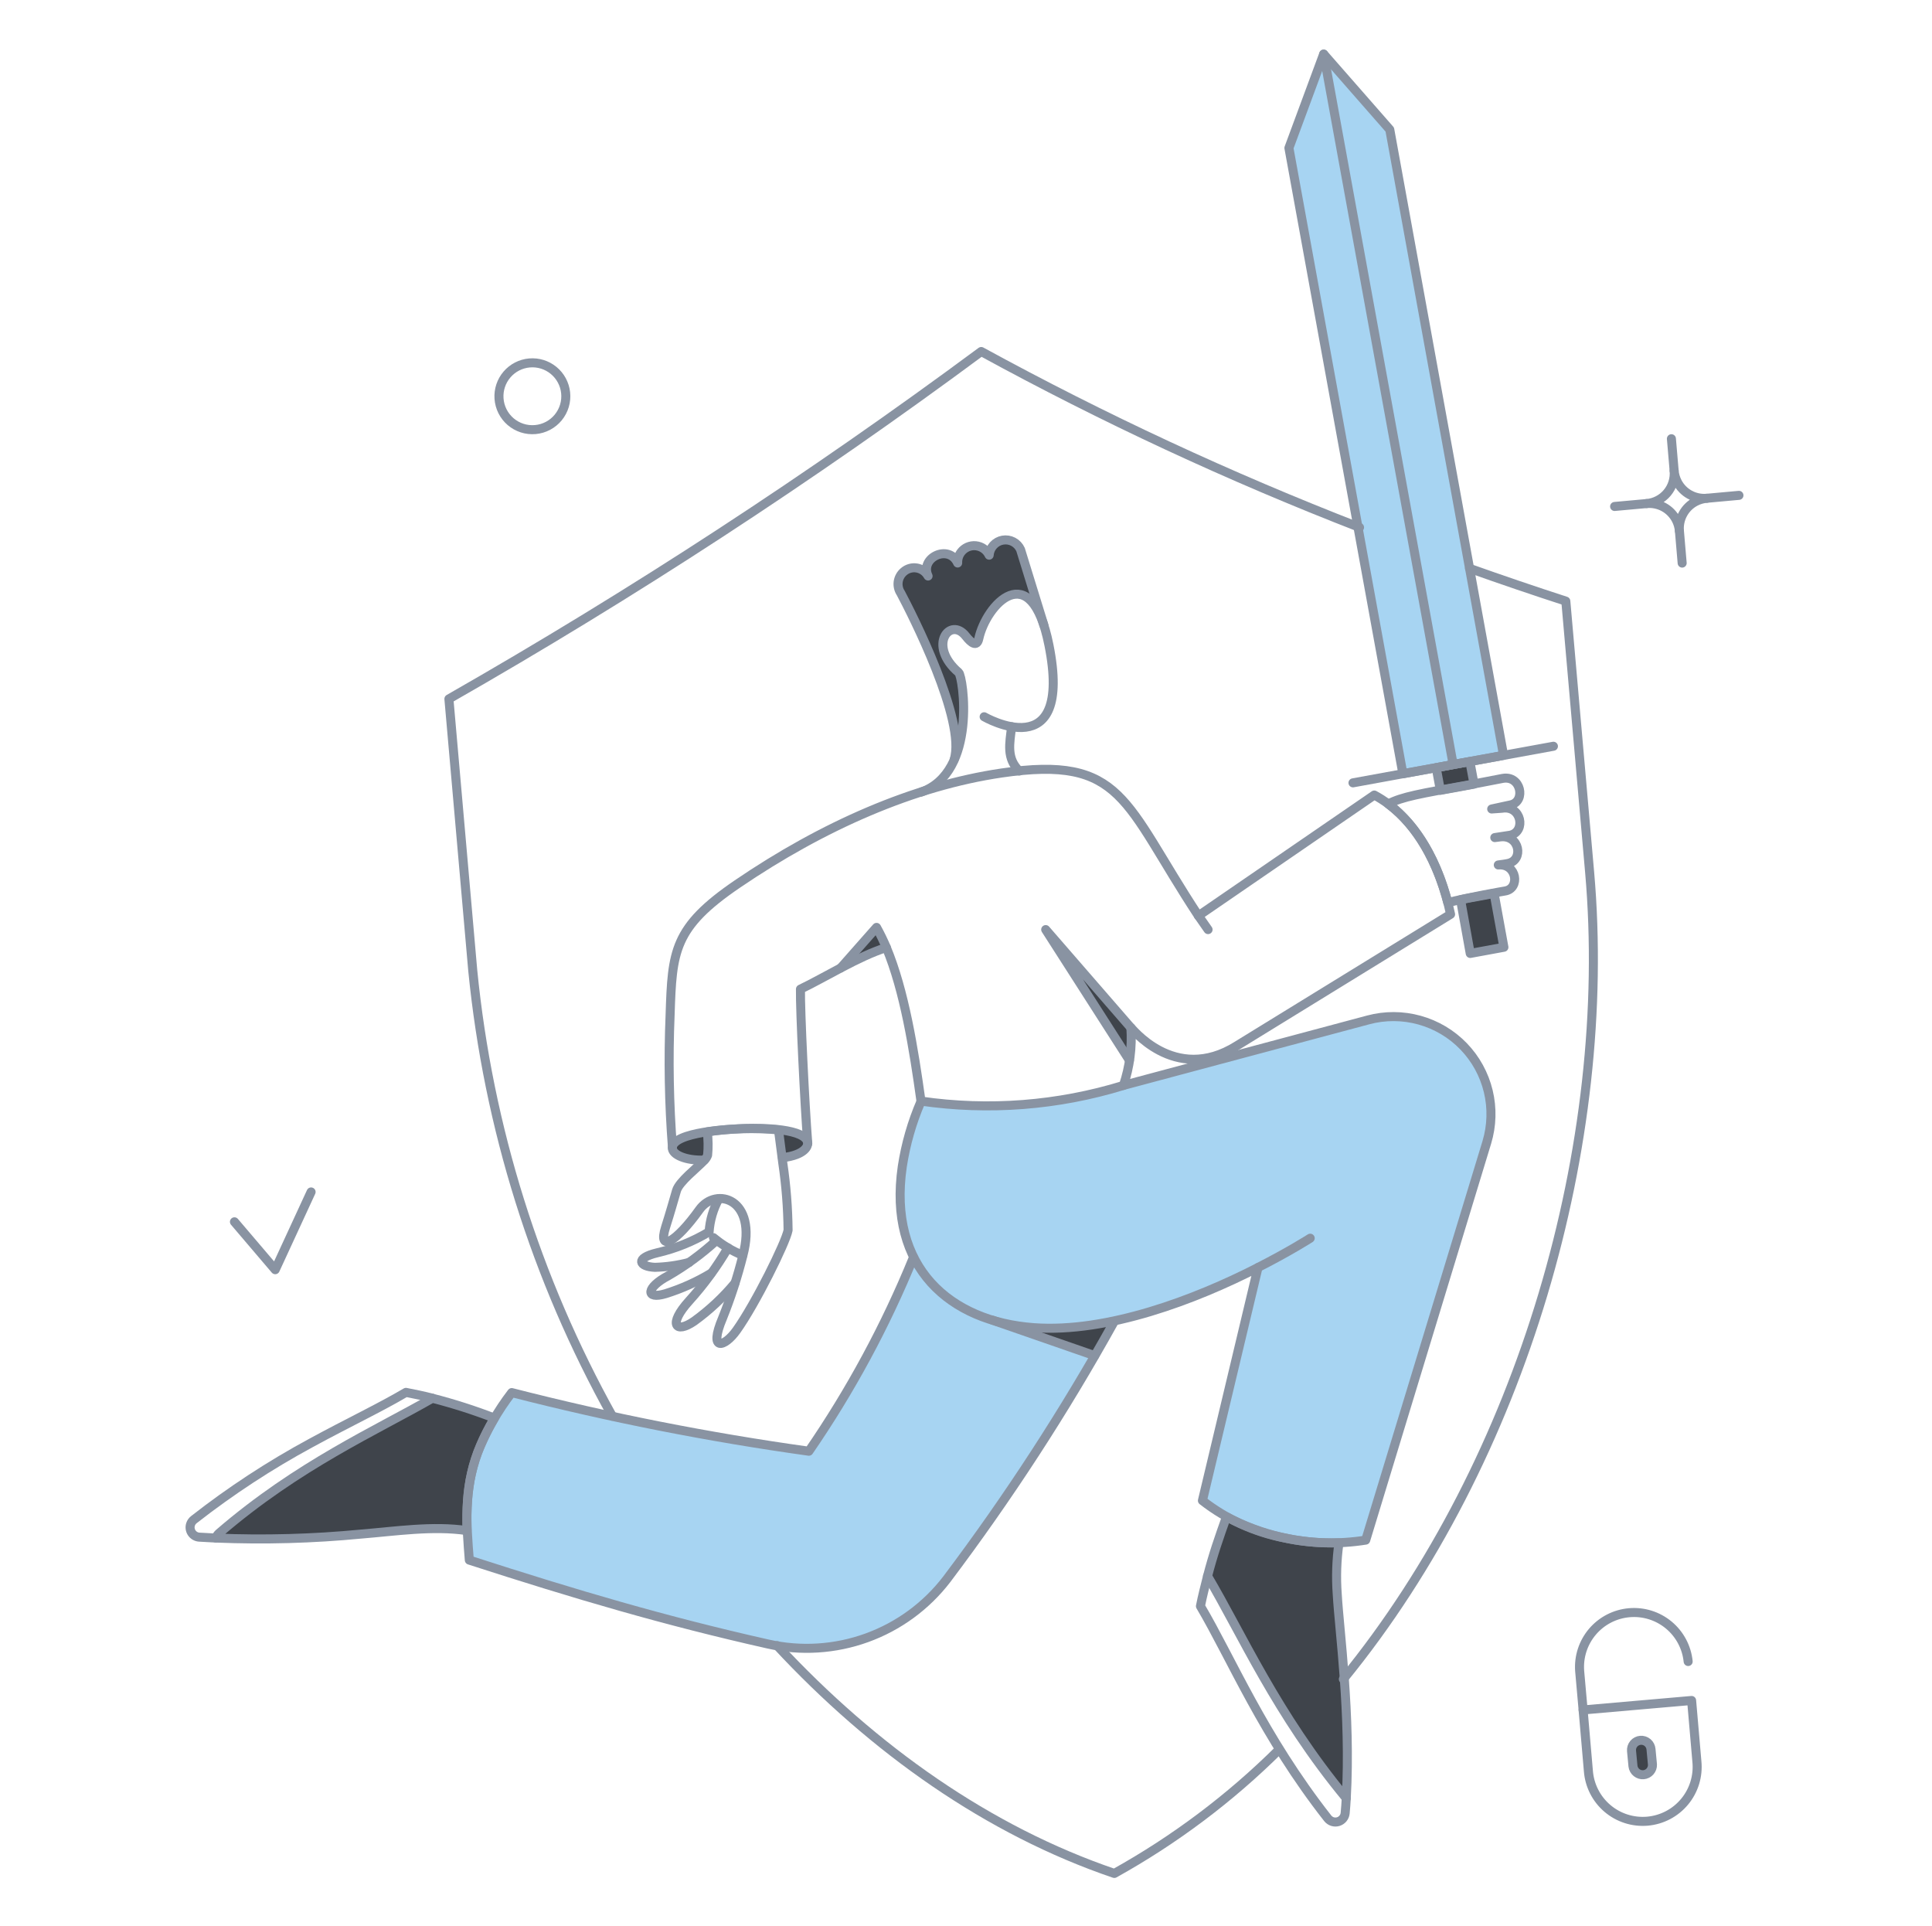<svg width="321" height="320" viewBox="0 0 321 320" fill="none" xmlns="http://www.w3.org/2000/svg">
<path d="M227.401 169.409L186.688 180.298C175.803 183.629 164.319 184.517 153.052 182.899C149.745 191.046 147.835 201.235 151.902 209.064V209.094C147.14 220.303 141.295 231.021 134.449 241.093C117.825 238.775 101.344 235.523 85.085 231.354C79.213 239.78 76.502 245.091 78.007 259.182C95.883 264.929 110.523 269.254 127.644 273.096C133.098 274.325 138.79 273.968 144.048 272.067C149.305 270.166 153.91 266.8 157.317 262.367C166.209 250.469 174.391 238.056 181.818 225.193L165.824 219.576C179.751 223.373 197.621 216.362 209.015 210.546V210.576L199.782 249.262C207.002 255.101 218.01 257.308 226.914 255.826L247.029 189.758C247.867 187 247.954 184.068 247.279 181.266C246.605 178.463 245.194 175.892 243.193 173.817C241.192 171.743 238.673 170.24 235.897 169.465C233.121 168.69 230.188 168.671 227.401 169.409Z" fill="#A7D4F2"/>
<path d="M241.949 126.91L249.813 125.489L230.908 21.526L220.473 8.762L241.949 126.91Z" fill="#A7D4F2"/>
<path d="M219.446 8.943L214.152 24.582L233.088 128.544L240.922 127.122L219.446 8.943Z" fill="#A7D4F2"/>
<path d="M134.208 189.947C134.117 189.04 132.695 188.072 129.398 187.648L130.003 192.337C132.514 192.034 134.303 191.006 134.208 189.947Z" fill="#3F444B"/>
<path d="M117.54 188.012C113.401 188.649 111.745 189.704 111.704 190.674C111.653 191.823 113.912 192.851 117.028 192.73C117.29 192.503 117.489 192.211 117.602 191.883C117.746 190.596 117.726 189.295 117.542 188.012H117.54Z" fill="#3F444B"/>
<path d="M82.15 235.592C78.783 234.283 75.338 233.182 71.836 232.295C62.52 237.649 49.548 243.38 36.416 254.709C36.159 254.922 35.969 255.206 35.871 255.525C43.923 255.858 51.989 255.635 60.009 254.86C65.665 254.406 71.927 253.438 77.583 254.285C77.435 247.244 78.228 242.178 82.15 235.592Z" fill="#3F444B"/>
<path d="M223.016 274.309C222.539 268.502 221.534 262.029 222.502 256.32C216 256.533 209.556 255.042 203.809 251.994C202.583 255.225 201.523 258.516 200.633 261.855C206.259 271.323 212.067 284.722 223.68 298.756C224.016 290.602 223.793 282.433 223.016 274.309Z" fill="#3F444B"/>
<path d="M169.536 91.31C169.304 90.75 168.888 90.287 168.357 89.996C167.826 89.706 167.212 89.605 166.616 89.711C166.02 89.817 165.478 90.123 165.079 90.578C164.681 91.034 164.45 91.612 164.424 92.217C164.364 92.217 164.333 92.247 164.273 92.247C164.018 91.671 163.568 91.204 163.003 90.927C162.438 90.65 161.792 90.581 161.181 90.732C160.569 90.883 160.031 91.246 159.661 91.757C159.291 92.267 159.114 92.892 159.161 93.521C159.131 93.521 159.1 93.551 159.07 93.551C158.769 92.932 158.239 92.455 157.593 92.218C156.947 91.981 156.234 92.004 155.604 92.281C154.975 92.558 154.477 93.069 154.215 93.706C153.954 94.342 153.949 95.055 154.202 95.695C153.925 95.193 153.492 94.794 152.968 94.559C152.444 94.325 151.858 94.267 151.298 94.395C150.875 94.498 150.483 94.703 150.155 94.99C149.828 95.278 149.574 95.64 149.417 96.046C149.26 96.453 149.203 96.891 149.251 97.324C149.299 97.757 149.452 98.172 149.695 98.534C151.48 101.892 160.614 119.798 158.558 126.235C161.159 120.367 159.831 112.17 159.284 111.716C153.96 107.3 157.892 102.369 160.463 105.666C161.703 107.239 162.278 107.179 162.611 106.18C163.669 101.038 170.052 93.537 173.436 103.851C169.095 89.848 169.784 92.056 169.536 91.31Z" fill="#3F444B"/>
<path d="M147.246 157.432C144.636 158.35 142.106 159.484 139.684 160.82L145.642 154.074C146.236 155.163 146.773 156.284 147.246 157.432Z" fill="#3F444B"/>
<path d="M187.656 176.155L173.742 154.406L187.898 170.71C188.016 172.528 187.935 174.354 187.656 176.155Z" fill="#3F444B"/>
<path d="M185.113 219.441C184.024 221.352 182.936 223.252 181.786 225.188L164.363 219.078C170.564 221.286 178.187 220.923 185.113 219.441Z" fill="#3F444B"/>
<path d="M244.281 158.4L249.877 157.371L248.244 148.418C246.61 148.781 244.675 149.055 242.672 149.477L244.281 158.4Z" fill="#3F444B"/>
<path d="M244.917 130.268L244.221 126.518L238.625 127.546L239.321 131.297C240.332 131.115 244.321 130.391 244.917 130.268Z" fill="#3F444B"/>
<path d="M271.322 293.426C271.375 293.842 271.586 294.222 271.912 294.485C272.238 294.749 272.653 294.877 273.071 294.842C273.488 294.807 273.876 294.611 274.154 294.297C274.431 293.982 274.576 293.573 274.558 293.154L274.316 290.607C274.28 290.178 274.075 289.781 273.746 289.503C273.417 289.225 272.991 289.089 272.562 289.125C272.133 289.161 271.736 289.366 271.458 289.695C271.18 290.024 271.044 290.45 271.08 290.879L271.322 293.426Z" fill="#3F444B"/>
<path d="M212.519 290.672C204.38 298.751 195.169 305.672 185.144 311.241C164.243 304.132 145.185 290.672 129.125 273.4" stroke="#8993A2" stroke-width="1.5" stroke-linecap="round" stroke-linejoin="round"/>
<path d="M225.886 87.618C204.322 79.253 183.326 69.493 163.031 58.398C134.716 79.367 105.182 98.638 74.586 116.112L78.548 161.242C81.129 187.252 89.025 212.456 101.749 235.289" stroke="#8993A2" stroke-width="1.5" stroke-linecap="round" stroke-linejoin="round"/>
<path d="M223.195 278.967C253.111 242.337 268.053 189.856 264.121 144.968L260.158 99.868C254.8 98.128 249.465 96.313 244.157 94.424" stroke="#8993A2" stroke-width="1.5" stroke-linecap="round" stroke-linejoin="round"/>
<path d="M153.02 131.6C162.396 128.363 160.045 112.383 159.281 111.727C154.015 107.212 157.88 102.386 160.461 105.677C161.363 106.83 162.315 107.543 162.626 106.105C163.834 100.509 171.3 92.204 174.284 107.19C178.361 127.669 163.516 119.077 163.516 119.077" stroke="#8993A2" stroke-width="1.5" stroke-linecap="round" stroke-linejoin="round"/>
<path d="M117.028 192.729C113.912 192.85 111.653 191.82 111.704 190.672C111.82 188.052 121.331 187.553 123.918 187.474C126.43 187.397 134.046 187.437 134.208 189.946C134.208 190.297 133.917 191.857 130.004 192.334" stroke="#8993A2" stroke-width="1.5" stroke-linecap="round" stroke-linejoin="round"/>
<path d="M130.062 193.243C130.608 196.929 130.9 200.648 130.939 204.375C130.576 206.401 125.526 216.592 122.379 221.011C120.379 223.823 117.661 224.642 120.049 218.985C121.416 215.588 122.548 212.101 123.437 208.549C125.921 199.112 118.959 197.115 116.208 200.957C112.261 206.47 109.249 208.095 110.582 203.891C111.397 201.32 111.822 199.777 112.397 197.811C112.842 196.297 115.815 194.046 116.985 192.788C117.248 192.548 117.448 192.247 117.569 191.913C117.696 190.625 117.677 189.326 117.509 188.041C121.424 187.46 125.394 187.348 129.336 187.708C129.336 187.708 129.535 189.092 130.062 193.243Z" stroke="#8993A2" stroke-width="1.5" stroke-linecap="round" stroke-linejoin="round"/>
<path d="M122.106 213.175C120.12 215.557 117.844 217.68 115.33 219.497C112.213 221.643 110.978 220.014 114.483 216.139C116.939 213.425 119.108 210.465 120.956 207.307" stroke="#8993A2" stroke-width="1.5" stroke-linecap="round" stroke-linejoin="round"/>
<path d="M118.539 205.615C120.004 206.836 121.645 207.827 123.409 208.549" stroke="#8993A2" stroke-width="1.5" stroke-linecap="round" stroke-linejoin="round"/>
<path d="M118.174 211.513C115.789 212.951 113.24 214.097 110.58 214.925C107.134 215.958 107.396 213.855 111.004 211.961C113.89 210.292 116.587 208.317 119.05 206.07" stroke="#8993A2" stroke-width="1.5" stroke-linecap="round" stroke-linejoin="round"/>
<path d="M114.514 209.728C112.655 210.215 110.748 210.489 108.827 210.545C106.226 210.443 105.381 209.039 109.221 208.125C112.25 207.421 115.151 206.247 117.817 204.647C117.949 202.727 118.496 200.859 119.42 199.172" stroke="#8993A2" stroke-width="1.5" stroke-linecap="round" stroke-linejoin="round"/>
<path d="M139.68 160.818L145.639 154.072C146.242 155.156 146.785 156.272 147.269 157.415" stroke="#8993A2" stroke-width="1.5" stroke-linecap="round" stroke-linejoin="round"/>
<path d="M187.656 176.154L173.742 154.436L187.898 170.739" stroke="#8993A2" stroke-width="1.5" stroke-linecap="round" stroke-linejoin="round"/>
<path d="M134.206 189.947C133.691 183.323 132.932 167.836 132.996 164.327C136.976 162.428 142.643 158.876 147.27 157.422C150.267 164.621 151.808 174.213 153.02 182.929C164.286 184.561 175.774 183.673 186.656 180.328C187.698 177.245 188.12 173.986 187.896 170.74C187.737 170.354 195.023 180.303 205.5 173.734L241.011 151.895C239.227 143.547 235.173 135.743 228.337 132.083L199.118 152.142C186.656 133.207 186.654 125.455 166.42 128.421C151.839 130.562 136.694 137.204 122.5 146.872C111.918 154.079 111.674 158.034 111.338 168.59C111.03 175.952 111.161 183.325 111.731 190.671" stroke="#8993A2" stroke-width="1.5" stroke-linecap="round" stroke-linejoin="round"/>
<path d="M217.689 205.707C217.689 205.707 214.301 207.885 209.008 210.577" stroke="#8993A2" stroke-width="1.5" stroke-linecap="round" stroke-linejoin="round"/>
<path d="M185.086 219.62C176.823 234.504 167.535 248.795 157.288 262.39C153.882 266.824 149.278 270.191 144.02 272.094C138.762 273.997 133.07 274.356 127.615 273.129C110.496 269.277 95.855 264.962 77.978 259.184C77.501 253.248 77.023 247.607 79.379 241.277C80.794 237.726 82.695 234.387 85.026 231.356C101.285 235.526 117.766 238.778 134.391 241.096C141.317 231.032 147.138 220.25 151.753 208.938" stroke="#8993A2" stroke-width="1.5" stroke-linecap="round" stroke-linejoin="round"/>
<path d="M168.082 120.729C167.747 123.534 167.181 125.982 169.355 128.09" stroke="#8993A2" stroke-width="1.5" stroke-linecap="round" stroke-linejoin="round"/>
<path d="M35.87 255.52C34.963 255.46 33.995 255.436 33.087 255.369C32.842 255.351 32.605 255.278 32.392 255.155C32.179 255.032 31.998 254.862 31.86 254.658C31.723 254.455 31.633 254.223 31.598 253.98C31.564 253.737 31.584 253.489 31.659 253.255C31.759 252.943 31.951 252.667 32.21 252.465C38.325 247.683 44.831 243.423 51.66 239.729C57.685 236.443 63.093 233.891 67.449 231.32C68.931 231.623 70.383 231.895 71.835 232.288" stroke="#8993A2" stroke-width="1.5" stroke-linecap="round" stroke-linejoin="round"/>
<path d="M82.15 235.591C78.25 242.139 77.432 247.2 77.583 254.284C71.927 253.438 65.665 254.404 60.009 254.859C51.989 255.633 43.923 255.854 35.871 255.521C35.969 255.202 36.159 254.918 36.416 254.705C49.556 243.375 62.524 237.645 71.836 232.291C75.336 233.189 78.78 234.291 82.15 235.591Z" stroke="#8993A2" stroke-width="1.5" stroke-linecap="round" stroke-linejoin="round"/>
<path d="M223.68 298.747C223.621 299.555 223.589 300.391 223.5 301.198C223.474 301.525 223.351 301.836 223.145 302.092C222.94 302.348 222.663 302.535 222.349 302.631C222.035 302.725 221.699 302.723 221.386 302.625C221.074 302.525 220.799 302.333 220.596 302.076C209.838 288.36 204.595 275.548 199.453 266.837C199.786 265.143 200.209 263.509 200.633 261.846" stroke="#8993A2" stroke-width="1.5" stroke-linecap="round" stroke-linejoin="round"/>
<path d="M222.182 264.866C221.97 262.012 222.068 259.144 222.472 256.312C215.97 256.525 209.526 255.034 203.779 251.986C202.558 255.406 201.55 258.289 200.633 261.847C206.259 271.315 212.065 284.713 223.68 298.748C224.462 284.78 222.524 270.965 222.182 264.866Z" stroke="#8993A2" stroke-width="1.5" stroke-linecap="round" stroke-linejoin="round"/>
<path d="M224.797 130.056L258.1 123.977" stroke="#8993A2" stroke-width="1.5" stroke-linecap="round" stroke-linejoin="round"/>
<path d="M38.953 202.984L45.729 210.939L51.688 198.023" stroke="#8993A2" stroke-width="1.5" stroke-linecap="round" stroke-linejoin="round"/>
<path d="M281.936 292.639L281.059 282.506L263.031 284.079L263.908 294.212C263.998 295.407 264.323 296.572 264.866 297.64C265.409 298.709 266.158 299.658 267.071 300.435C267.983 301.211 269.041 301.799 270.182 302.163C271.324 302.528 272.526 302.662 273.72 302.559C274.914 302.454 276.075 302.114 277.136 301.557C278.197 301 279.137 300.239 279.901 299.316C280.665 298.393 281.239 297.328 281.588 296.181C281.938 295.035 282.056 293.831 281.936 292.639Z" stroke="#8993A2" stroke-width="1.5" stroke-linecap="round" stroke-linejoin="round"/>
<path d="M263.033 284.078L262.458 277.605C262.283 275.232 263.049 272.886 264.59 271.073C266.133 269.263 268.326 268.132 270.696 267.925C273.065 267.718 275.421 268.452 277.254 269.968C279.087 271.486 280.248 273.665 280.486 276.032" stroke="#8993A2" stroke-width="1.5" stroke-linecap="round" stroke-linejoin="round"/>
<path d="M271.318 293.424C271.371 293.84 271.582 294.22 271.908 294.484C272.234 294.747 272.649 294.875 273.067 294.84C273.485 294.805 273.873 294.609 274.15 294.295C274.427 293.981 274.572 293.571 274.555 293.152L274.313 290.605C274.276 290.176 274.071 289.779 273.742 289.501C273.413 289.223 272.987 289.087 272.558 289.123C272.129 289.159 271.732 289.364 271.454 289.693C271.176 290.022 271.04 290.448 271.076 290.877L271.318 293.424Z" stroke="#8993A2" stroke-width="1.5" stroke-linecap="round" stroke-linejoin="round"/>
<path d="M93.978 65.234C94.058 65.969 93.99 66.713 93.778 67.421C93.567 68.129 93.216 68.788 92.747 69.359C92.278 69.93 91.699 70.402 91.045 70.747C90.391 71.091 89.675 71.302 88.939 71.366C88.202 71.431 87.46 71.348 86.757 71.122C86.053 70.896 85.401 70.532 84.84 70.051C84.278 69.57 83.819 68.982 83.487 68.321C83.156 67.66 82.96 66.94 82.911 66.202C82.814 64.751 83.289 63.321 84.235 62.217C85.181 61.112 86.522 60.423 87.971 60.297C89.419 60.17 90.859 60.616 91.982 61.539C93.106 62.462 93.822 63.789 93.978 65.234Z" stroke="#8993A2" stroke-width="1.5" stroke-linecap="round" stroke-linejoin="round"/>
<path d="M248.939 143.698C252.054 143.426 252.6 147.631 250.053 148.024C249.841 148.057 243.792 149.113 240.555 149.96C238.831 143.335 235.62 137.286 230.664 133.562C232.993 132.352 235.897 131.868 244.155 130.378C245.334 130.166 248.539 129.525 249.66 129.319C252.712 128.759 253.546 133.094 251.051 133.705C250.781 133.772 248.147 134.342 247.845 134.401C247.996 134.371 249.386 134.307 249.539 134.28C252.793 133.713 253.592 138.152 250.93 138.757L248.359 139.15C248.541 139.12 249.115 139.059 249.297 139.029C252.503 138.666 253.189 142.886 250.57 143.445C250.177 143.541 249.362 143.638 248.939 143.698Z" stroke="#8993A2" stroke-width="1.5" stroke-linecap="round" stroke-linejoin="round"/>
<path d="M173.439 103.862L169.567 91.309C169.318 90.753 168.891 90.297 168.353 90.011C167.815 89.726 167.197 89.629 166.598 89.735C165.998 89.841 165.451 90.145 165.043 90.597C164.636 91.049 164.391 91.625 164.348 92.233C164.146 91.803 163.836 91.433 163.448 91.159C163.06 90.885 162.608 90.716 162.136 90.668C161.663 90.62 161.186 90.696 160.752 90.887C160.317 91.079 159.939 91.379 159.655 91.76C159.275 92.271 159.085 92.897 159.116 93.533C157.64 90.317 152.748 92.667 154.201 95.695C154.01 95.349 153.745 95.05 153.423 94.82C153.102 94.59 152.733 94.435 152.344 94.367C151.954 94.299 151.555 94.318 151.174 94.425C150.794 94.531 150.442 94.722 150.145 94.982C149.645 95.413 149.32 96.013 149.231 96.667C149.143 97.321 149.297 97.985 149.664 98.534C151.448 101.891 160.583 119.768 158.526 126.211" stroke="#8993A2" stroke-width="1.5" stroke-linecap="round" stroke-linejoin="round"/>
<path d="M277.703 72.887L278.157 78.21" stroke="#8993A2" stroke-width="1.5" stroke-linecap="round" stroke-linejoin="round"/>
<path d="M273.589 83.656L268.266 84.14" stroke="#8993A2" stroke-width="1.5" stroke-linecap="round" stroke-linejoin="round"/>
<path d="M288.925 82.295L283.602 82.779" stroke="#8993A2" stroke-width="1.5" stroke-linecap="round" stroke-linejoin="round"/>
<path d="M279.489 93.546L279.035 88.223" stroke="#8993A2" stroke-width="1.5" stroke-linecap="round" stroke-linejoin="round"/>
<path d="M283.602 82.778C282.612 82.867 281.617 82.658 280.746 82.18C279.874 81.703 279.163 80.977 278.705 80.094C278.401 79.508 278.215 78.869 278.157 78.211C278.215 78.868 278.143 79.531 277.945 80.16C277.747 80.79 277.426 81.374 277.002 81.88C276.578 82.385 276.058 82.803 275.473 83.107C274.887 83.412 274.247 83.598 273.59 83.656C274.58 83.569 275.574 83.778 276.445 84.255C277.317 84.733 278.027 85.459 278.487 86.34C278.791 86.925 278.977 87.566 279.034 88.223C278.947 87.233 279.155 86.239 279.633 85.367C280.111 84.495 280.837 83.785 281.719 83.326C282.304 83.022 282.944 82.836 283.602 82.778Z" stroke="#8993A2" stroke-width="1.5" stroke-linecap="round" stroke-linejoin="round"/>
<path d="M181.878 225.217L164.91 219.33" stroke="#8993A2" stroke-width="1.5" stroke-linecap="round" stroke-linejoin="round"/>
<path d="M186.624 180.327L227.337 169.438C230.128 168.692 233.067 168.706 235.85 169.478C238.634 170.249 241.16 171.751 243.168 173.827C245.176 175.903 246.593 178.478 247.272 181.285C247.951 184.093 247.867 187.031 247.029 189.795L226.914 255.863C222.387 256.584 217.765 256.452 213.286 255.474C208.363 254.503 203.737 252.388 199.781 249.299L209.015 210.582C198.643 215.896 184.037 221.457 171.799 220.575C157.804 219.565 147.479 210.57 149.91 193.829C150.479 190.091 151.526 186.441 153.026 182.97" stroke="#8993A2" stroke-width="1.5" stroke-linecap="round" stroke-linejoin="round"/>
<path d="M199.117 152.137L200.72 154.436" stroke="#8993A2" stroke-width="1.5" stroke-linecap="round" stroke-linejoin="round"/>
<path d="M214.152 24.581L219.923 8.984L230.91 21.526L249.815 125.489L233.088 128.544L214.152 24.581Z" stroke="#8993A2" stroke-width="1.5" stroke-linejoin="round"/>
<path d="M219.934 8.996L241.414 126.869" stroke="#8993A2" stroke-width="1.5" stroke-linecap="round"/>
<path d="M244.277 158.398L249.873 157.369L248.24 148.416C246.607 148.779 244.671 149.053 242.668 149.475L244.277 158.398Z" stroke="#8993A2" stroke-width="1.5" stroke-linejoin="round"/>
<path d="M244.913 130.268L244.217 126.518L238.621 127.546L239.317 131.297C240.328 131.115 244.317 130.391 244.913 130.268Z" stroke="#8993A2" stroke-width="1.5" stroke-linejoin="round"/>
</svg>
